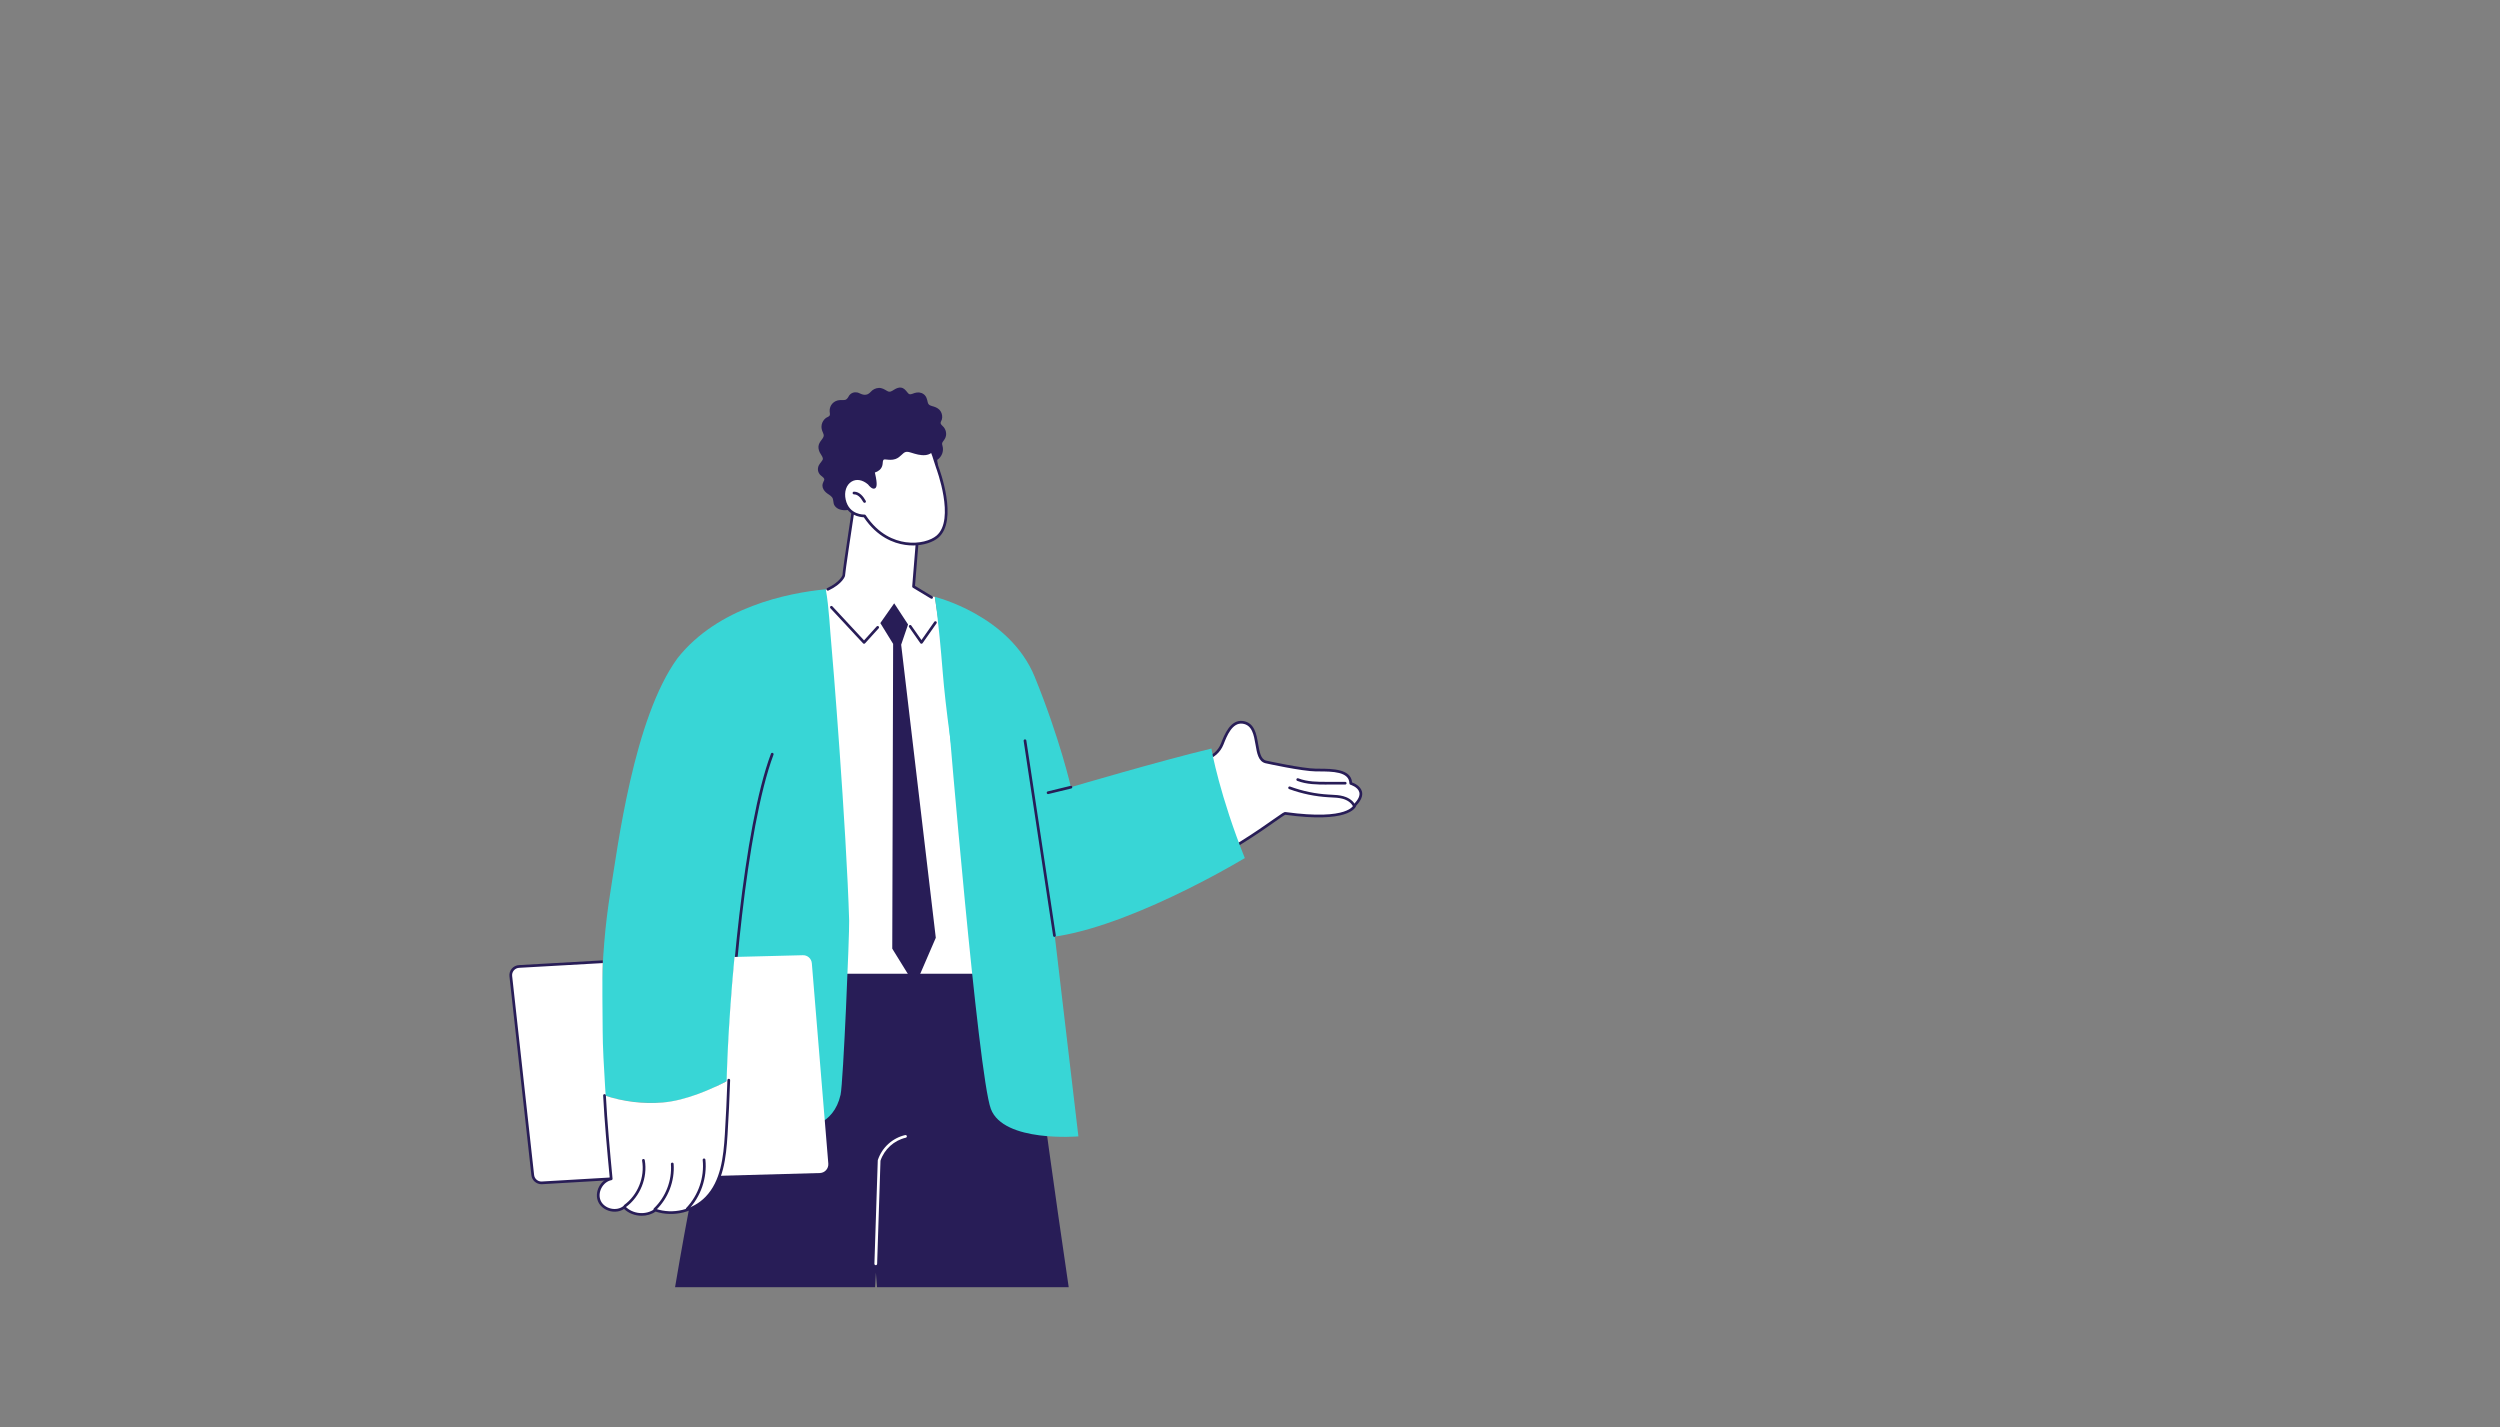 <?xml version="1.0" encoding="UTF-8"?>
<svg id="homem_x5F_esq" xmlns="http://www.w3.org/2000/svg" viewBox="0 0 1179 673">
  <rect x="0" y="0" width="1179" height="673" fill="#808080" stroke="none"/>
  <defs>
    <style>
      .cls-1 {
        fill: #fff;
      }

      .cls-2 {
        fill: #281d57;
      }

      .cls-3 {
        fill: #38d6d6;
      }
    </style>
  </defs>
  <g>
    <path class="cls-2" d="M412.7,607.03l.37-6.85s.19,2.44.53,6.85h90.4c-14.13-95.82-20.81-153.1-20.81-153.1l-125.63,1.84c-14.82,26.34-27.61,82.65-39.2,151.26h94.33Z"/>
    <path class="cls-1" d="M413.01,596.66s-.01,0-.02,0c-.35-.01-.63-.31-.62-.66l1.59-48.74c0-.06.01-.12.03-.18,1.93-5.88,6.88-10.39,12.91-11.79.35-.08.69.14.77.48s-.14.69-.48.77c-5.56,1.28-10.13,5.44-11.95,10.85l-1.58,48.65c-.01.35-.3.62-.64.62Z"/>
  </g>
  <polygon class="cls-1" points="389.43 277.91 440.85 281.47 467.69 459.21 387.22 459.21 389.43 277.91"/>
  <g>
    <g>
      <g>
        <path class="cls-1" d="M548.15,362.72l20.21-4.78c3.71-.88,6.69-3.56,8.07-7.1,1.59-4.06,4.27-10.91,9.67-10.17,9.11,1.24,4.43,17.05,10.83,18.66,0,0,17.09,3.77,23.77,3.84,6.68.07,16.23-.35,16.33,6.3,0,0,9.18,2.67,2.06,10.09,0,0-1.35,8.39-32.97,4.05-1.25-.17-19.32,15.11-43.64,26-6.71-13.63-12.36-31.82-14.34-46.88Z"/>
        <path class="cls-2" d="M562.48,410.24c-.24,0-.47-.13-.58-.36-6.81-13.83-12.46-32.31-14.4-47.08-.04-.33.17-.63.49-.71l20.21-4.78c3.45-.82,6.3-3.33,7.62-6.71,1.66-4.26,4.46-11.37,10.36-10.58,5.44.74,6.37,6.15,7.18,10.92.63,3.66,1.22,7.12,3.71,7.75.15.03,17.08,3.75,23.62,3.82h1.32c6.41.04,15.13.09,15.63,6.48,1.11.41,3.95,1.69,4.64,4.26.53,1.99-.35,4.21-2.62,6.62-.45,1.4-4.22,8.39-33.54,4.38-.51.19-2.47,1.57-4.73,3.16-7.46,5.25-21.35,15.03-38.65,22.78-.08.04-.17.06-.26.06ZM548.86,363.21c1.97,14.35,7.39,32.08,13.93,45.55,16.92-7.65,30.52-17.23,37.86-22.4,4.26-3,4.98-3.48,5.55-3.4,30.27,4.16,32.24-3.46,32.25-3.53.03-.12.09-.24.17-.33,2.02-2.11,2.84-3.96,2.42-5.52-.66-2.45-4.16-3.5-4.2-3.51-.27-.08-.46-.32-.46-.61-.09-5.59-8.01-5.63-14.37-5.66h-1.33c-6.67-.07-23.2-3.7-23.9-3.86-3.33-.84-3.99-4.7-4.68-8.79-.78-4.55-1.58-9.25-6.09-9.86-4.91-.68-7.46,5.87-8.99,9.77-1.48,3.78-4.67,6.58-8.52,7.49l-19.64,4.65Z"/>
      </g>
      <path class="cls-2" d="M638.61,380.56c-.23,0-.46-.13-.57-.35-.83-1.62-2.61-2.91-4.9-3.52-1.74-.47-3.61-.56-5.43-.64-.38-.02-.76-.04-1.14-.06-6.37-.36-12.63-1.66-18.62-3.86-.33-.12-.5-.49-.38-.82.12-.33.49-.5.82-.38,5.87,2.16,12.01,3.44,18.25,3.79.37.02.75.04,1.13.06,1.88.09,3.83.18,5.7.69,1.55.42,4.34,1.52,5.71,4.18.16.32.04.7-.28.86-.09.05-.19.07-.29.07Z"/>
      <path class="cls-2" d="M625.6,370.01c-4.42,0-9.38-.04-13.82-1.76-.33-.13-.5-.5-.37-.83.13-.33.5-.5.83-.37,4.34,1.68,9.12,1.68,13.71,1.67h8.45c.35,0,.64.29.64.64s-.29.64-.64.64h-8.45c-.12,0-.24,0-.35,0Z"/>
    </g>
    <path class="cls-3" d="M440.85,281.47s35.24,8.57,47.14,37.77c11.9,29.2,17.06,51.98,17.06,51.98,0,0,42.41-12.51,66.28-18.2-.03.72,4.11,22.73,15.73,51.66-30.52,18.01-85.88,44.87-110.91,36.04-17.37-6.13-29.34-95.95-31.5-122.99-2.16-27.04-3.78-36.25-3.78-36.25Z"/>
    <path class="cls-2" d="M494.27,374.49c-.29,0-.55-.2-.62-.49-.08-.34.13-.69.47-.78l10.78-2.62c.34-.09.69.13.78.47.08.34-.13.69-.47.78l-10.78,2.62c-.05.01-.1.02-.15.02Z"/>
    <g>
      <path class="cls-3" d="M447.32,339.3s13.97,167.68,19.96,183.65c5.99,15.97,41.29,12.97,41.29,12.97l-18.34-155.7-42.92-40.92Z"/>
      <path class="cls-2" d="M497.28,441.85c-.31,0-.59-.23-.63-.55l-13.9-91.88c-.05-.35.19-.68.54-.73.35-.05.68.19.73.54l13.9,91.88c.05.35-.19.68-.54.73-.03,0-.06,0-.1,0Z"/>
    </g>
  </g>
  <g>
    <path class="cls-3" d="M285.1,516.62c-2.07-32.2-2.38-64.47,2.8-96.23,3.33-20.4,10.88-81.66,31.66-110.04,18.96-23.95,51.74-30.72,69.87-32.44,1.54,8.21,2.08,20.67,2.56,25.13.48,4.46,7.2,87.38,8.47,131.21.17,5.78-2.77,76.39-4.05,82.03-3.28,14.48-15.48,16.27-25.26,16.95-9.78.67-28.56,0-28.56,0l1.11-23.85s-16.95,9.64-31.16,10.57c-9.26.6-18.64-.39-27.44-3.32Z"/>
    <path class="cls-2" d="M343.76,507.78h-.01c-.35,0-.64-.3-.63-.65.59-34.4,7.39-116.89,20.46-151.68.12-.33.49-.5.83-.38.33.12.5.5.38.83-13.01,34.65-19.79,116.92-20.38,151.25,0,.35-.29.63-.64.63Z"/>
    <g>
      <path class="cls-1" d="M244.83,455.78l39.44-2.23c-.4,9.49-.05,24.19-.05,32.73,0,13.39,2.37,43.67,2.37,43.67,0,0,1.8,20.03,2.32,25.95l-.65.02-32.75,1.92c-2.16.08-4.03-1.52-4.26-3.67l-10.35-93.81c-.26-2.38,1.55-4.48,3.94-4.58Z"/>
      <path class="cls-2" d="M255.35,558.48c-2.42,0-4.49-1.83-4.75-4.25l-10.35-93.81c-.14-1.31.27-2.64,1.13-3.63.86-1,2.11-1.6,3.43-1.65l39.43-2.23.07,1.28-39.44,2.23c-.99.04-1.88.47-2.52,1.21-.64.74-.93,1.68-.82,2.66l10.35,93.81c.2,1.81,1.76,3.18,3.6,3.1l32.73-1.92c-.58-6.63-2.26-25.27-2.26-25.27l1.28-.12s1.8,20.03,2.32,25.95l.06.67-1.33.04-32.73,1.92c-.06,0-.12,0-.19,0Z"/>
      <path class="cls-1" d="M342.67,510.06s.38-23.29,3.7-58.76l32.21-.82c2.21-.09,4.1,1.58,4.28,3.79l7.77,94.47c.19,2.35-1.62,4.39-3.98,4.46l-95.56,2.62c9.82-8.44,51.58-45.76,51.58-45.76Z"/>
    </g>
    <g>
      <path class="cls-1" d="M288.25,555.91c-1.29-13.48-2.52-26.96-3.15-39.29,8.8,2.92,18.19,4.09,27.44,3.32,11.04-.93,23.13-6.31,31.16-10.57-.29,8.54-.69,17.08-1.21,25.61-.65,10.64-1.88,22.2-9.29,29.86-6.07,6.28-15.87,8.64-24.13,5.82-4.33,3.21-11.04,2.58-14.69-1.38-3.58,2.88-9.74,1.43-11.65-2.75-1.92-4.18,1-9.79,5.53-10.62Z"/>
      <path class="cls-2" d="M302.6,573.35c-3.05,0-6.11-1.1-8.29-3.21-1.8,1.21-4.19,1.6-6.53,1.05-2.55-.6-4.66-2.24-5.64-4.38-.98-2.14-.85-4.81.36-7.13,1.11-2.13,2.97-3.68,5.05-4.26-1.23-12.88-2.47-26.45-3.1-38.76-.02-.35.25-.66.61-.67.35-.03.66.25.67.61.64,12.46,1.9,26.23,3.15,39.27.03.33-.19.63-.52.69-1.93.36-3.7,1.75-4.72,3.72-1.03,1.97-1.15,4.22-.33,6,.82,1.79,2.6,3.16,4.76,3.67,2.16.51,4.37.08,5.9-1.15.26-.21.65-.18.87.07,3.43,3.72,9.77,4.32,13.84,1.3.17-.13.39-.16.59-.09,8.09,2.76,17.52.48,23.46-5.66,7.2-7.45,8.45-18.64,9.11-29.46.51-8.41.92-17.02,1.21-25.59.01-.35.34-.64.66-.62.35.01.63.31.62.66-.29,8.59-.69,17.21-1.21,25.62-.68,11.06-1.96,22.51-9.47,30.27-6.2,6.42-16,8.84-24.48,6.09-1.92,1.33-4.24,1.97-6.58,1.97Z"/>
      <path class="cls-2" d="M294.77,569.4c-.2,0-.39-.09-.52-.26-.21-.29-.15-.69.14-.9,6.4-4.69,9.78-13.1,8.42-20.92-.06-.35.17-.68.52-.74.35-.06.68.17.74.52,1.45,8.29-2.14,17.2-8.92,22.18-.11.08-.25.12-.38.12Z"/>
      <path class="cls-2" d="M308.84,570.94c-.17,0-.34-.07-.46-.2-.25-.26-.24-.66.02-.91,5.58-5.35,8.57-13.14,8-20.85-.03-.35.24-.66.59-.69.36-.03.66.24.69.59.6,8.08-2.54,16.26-8.39,21.87-.12.12-.28.18-.44.18Z"/>
      <path class="cls-2" d="M324.1,570.76c-.16,0-.32-.06-.44-.18-.26-.25-.27-.65-.02-.91,5.71-5.96,8.61-14.42,7.75-22.62-.04-.35.22-.67.57-.71.36-.03.67.22.71.57.89,8.58-2.14,17.41-8.1,23.64-.13.13-.3.2-.46.2Z"/>
    </g>
  </g>
  <g>
    <path class="cls-2" d="M386.62,223.76c.54.66,1.79,1.28,2.07,2.09.17.47-.15.9-.34,1.32-.26.57-.48,1.16-.49,1.8,0,1.26.72,2.39,1.62,3.22.89.83,2.14,1.34,2.9,2.3.83,1.05.43,2.65,1.13,3.82,1.22,2.05,3.88,2.5,6.05,2.23.74-.09,1.42-.23,2.12.1.41.2.79.49,1.16.76.9.65,1.83,1.3,2.98,1.39,1.14.09,2.13-.4,2.99-1.11.69-.57,1.42-1.66,2.37-1.76,1.28-.14,2.67,1.27,3.87,1.63,1.03.31,2.2.32,3.14-.27,1.26-.78,1.23-2.07,1.8-3.27.44-.93,1.64-.82,2.52-.81,2.32.01,4.83-.63,5.07-3.33.05-.55-.15-1.37.26-1.8.28-.29.85-.36,1.22-.44.94-.21,1.88-.32,2.77-.72,2.37-1.08,2.73-3.69,2.44-6.01-.09-.73-.26-1.37.6-1.54.54-.11,1.11,0,1.65.08,1.28.18,2.51.26,3.64-.48,2.1-1.38,2.22-3.82,1.83-6.06,2.1-1.41,3.23-4.05,2.5-6.6-.29-1.01-.33-1.35.3-2.19.46-.62.91-1.22,1.16-1.97.54-1.61.16-3.39-.89-4.69-.41-.51-1.15-1.02-1.41-1.63-.27-.62.3-1.27.49-1.86.41-1.29.19-2.77-.5-3.92-.74-1.22-1.91-1.87-3.24-2.29-1.28-.4-2.53-.51-2.87-1.99-.36-1.54-.61-2.9-1.98-3.89-1.26-.91-2.76-.97-4.21-.53-.67.2-1.42.61-2.13.6-.62,0-.96-.47-1.32-.92-.8-1.01-1.57-2-2.92-2.21-1.23-.19-2.33.36-3.35.99-1.09.67-1.94,1.34-3.18.62-1.29-.75-2.43-1.53-3.99-1.47-1.47.06-2.83.73-3.81,1.83-2.55,2.86-4.96.55-6.37.3-1.49-.26-2.84.19-3.77,1.4-.36.48-.72,1.6-1.73,2.04-.56.24-2.04.13-2.64.16-2.88.14-5.03,2.43-4.87,5.33.03.62.34,1.6-.12,2.12-.4.45-1.22.66-1.71,1.04-.99.77-1.68,1.9-1.93,3.13-.28,1.37.05,2.56.62,3.8.5,1.08.49,1.67-.17,2.64-.67.98-1.5,1.87-1.83,3.04-.33,1.19-.07,2.38.42,3.49.43.94,1.95,2.63,1.4,3.59-.69,1.21-1.76,2.03-2.11,3.47-.31,1.24-.01,2.45.79,3.43Z"/>
    <path class="cls-1" d="M432.99,250.12l-2.16,26.49,8.5,5.13-11.15,6.82s-30.94-7.21-37.76-10.65c6.32-2.99,7.51-6.42,7.48-6.46-.21-.28,4.88-33.84,4.88-33.84,0,0,6.63-11.09,30.21,12.51Z"/>
    <path class="cls-2" d="M439.33,282.38c-.11,0-.23-.03-.33-.09l-8.5-5.13c-.21-.13-.33-.36-.31-.6l2.13-26.19c-13.07-13.02-20.71-15.17-24.82-14.65-2.64.33-3.84,1.76-4.11,2.13-1.95,12.85-4.82,32.16-4.86,33.52.01.08,0,.17-.02.26,0,.04-1.07,3.67-7.82,6.87-.32.15-.7.02-.85-.31-.15-.32-.02-.7.31-.85,6.03-2.86,7.12-5.99,7.13-6.02h.03c.04-1.43.82-7.29,4.84-33.8.01-.08.04-.16.08-.23.06-.1,1.46-2.39,5.12-2.84,4.42-.54,12.53,1.65,26.1,15.23.13.13.2.32.19.51l-2.12,26.09,8.16,4.93c.3.18.4.58.22.88-.12.2-.33.31-.55.31Z"/>
    <g>
      <g>
        <path class="cls-1" d="M409.8,228.02s4.77,6.33,2.21-4.7c-.07-.32-.12-.63-.15-.94.55-.13,1.08-.33,1.57-.59,1.29-.68,2.03-1.74,2.17-3.19.07-.69.06-1.43.47-2.02.41-.61,1.09-.58,1.74-.51,1.43.15,2.83.3,4.23-.17,1.46-.49,2.33-1.54,3.45-2.53.6-.53,1.31-.89,2.12-.92.82-.02,1.62.21,2.39.46,2.02.63,4.16,1.29,6.31,1.09,1.24-.12,2.28-.59,3.06-1.35.95,1.86,1.53,4.51,2.71,7.82,0,0,9.36,24.68,0,32.63-5.56,4.72-23.12,7.19-34.34-9.79,0,0-7.78.38-9.55-7.57-1.77-7.95,5.2-13.32,11.63-7.72Z"/>
        <path class="cls-2" d="M430.48,257.23c-1.16,0-2.36-.08-3.59-.26-5.44-.77-13.21-3.67-19.52-13.02-1.65-.05-8.19-.72-9.83-8.07-.94-4.21.41-8.09,3.42-9.88,2.78-1.66,6.24-1.08,9.25,1.54.03.03.06.06.09.1.57.76,1.36,1.47,1.68,1.55.12-.2.44-1.22-.6-5.71-.08-.33-.13-.67-.16-1.03-.03-.32.18-.61.49-.68.5-.12.98-.3,1.42-.53,1.11-.58,1.71-1.46,1.83-2.69l.03-.32c.05-.64.11-1.36.55-2,.66-.97,1.75-.85,2.34-.79,1.38.15,2.68.29,3.95-.14,1.02-.35,1.73-1.01,2.54-1.77.22-.21.45-.42.69-.63.78-.69,1.63-1.05,2.53-1.08.89,0,1.74.22,2.6.49,1.88.59,4.02,1.26,6.05,1.06,1.08-.1,1.98-.5,2.67-1.17.15-.14.35-.21.55-.17.2.03.37.16.47.34.61,1.19,1.06,2.67,1.59,4.38.33,1.06.7,2.25,1.15,3.52.38,1.01,9.41,25.19-.19,33.34-2.31,1.96-6.7,3.64-12,3.64ZM407.72,242.67c.21,0,.42.11.54.29,6.07,9.18,13.58,11.99,18.82,12.74,6.47.92,11.98-.89,14.58-3.09,8.92-7.57-.09-31.67-.18-31.92-.47-1.31-.84-2.52-1.17-3.59-.4-1.31-.76-2.48-1.17-3.44-.78.54-1.72.87-2.76.97-2.29.22-4.56-.49-6.56-1.12-.78-.24-1.48-.46-2.18-.43-.58.02-1.16.27-1.71.76-.23.2-.44.4-.66.6-.85.79-1.72,1.61-3.01,2.05-1.54.52-3.04.36-4.5.2-.7-.07-.97-.02-1.14.24-.25.36-.29.86-.33,1.38l-.03.34c-.16,1.67-1.01,2.91-2.51,3.7-.37.19-.76.36-1.16.49.02.11.04.22.07.33,1.31,5.66.73,6.8-.1,7.18-1.16.54-2.6-1.1-3.21-1.9-2.56-2.2-5.43-2.71-7.7-1.36-2.53,1.51-3.64,4.85-2.83,8.5,1.63,7.31,8.59,7.08,8.89,7.07,0,0,.02,0,.03,0ZM412.04,229.19h0,0Z"/>
      </g>
      <path class="cls-2" d="M407.73,237.14c-.22,0-.44-.12-.56-.32-1.43-2.5-2.84-3.67-4.42-3.67,0,0-.01,0-.02,0-.35,0-.64-.29-.64-.64,0-.35.29-.64.64-.64h.02c2.74,0,4.47,2.46,5.53,4.32.18.31.07.7-.24.88-.1.06-.21.08-.32.08Z"/>
    </g>
    <g>
      <polygon class="cls-2" points="421.7 284.52 428.24 294.5 424.99 304.04 441.32 442.26 431.57 464.84 420.79 447.39 421.2 303.65 415.16 293.84 421.7 284.52"/>
      <path class="cls-2" d="M407.49,303.6c-.18,0-.35-.07-.47-.2l-15.4-16.56c-.24-.26-.23-.67.03-.91.26-.24.67-.23.91.03l14.92,16.05,5.96-6.58c.24-.26.64-.28.91-.04.26.24.28.64.04.91l-6.43,7.1c-.12.13-.29.21-.47.21h0Z"/>
      <path class="cls-2" d="M434.56,303.6c-.21,0-.41-.1-.53-.27l-5.31-7.59c-.2-.29-.13-.69.16-.89.29-.2.69-.13.89.16l4.79,6.84,6.05-8.61c.2-.29.6-.36.89-.16.29.2.36.6.16.89l-6.58,9.36c-.12.17-.32.27-.53.27Z"/>
    </g>
  </g>
</svg>